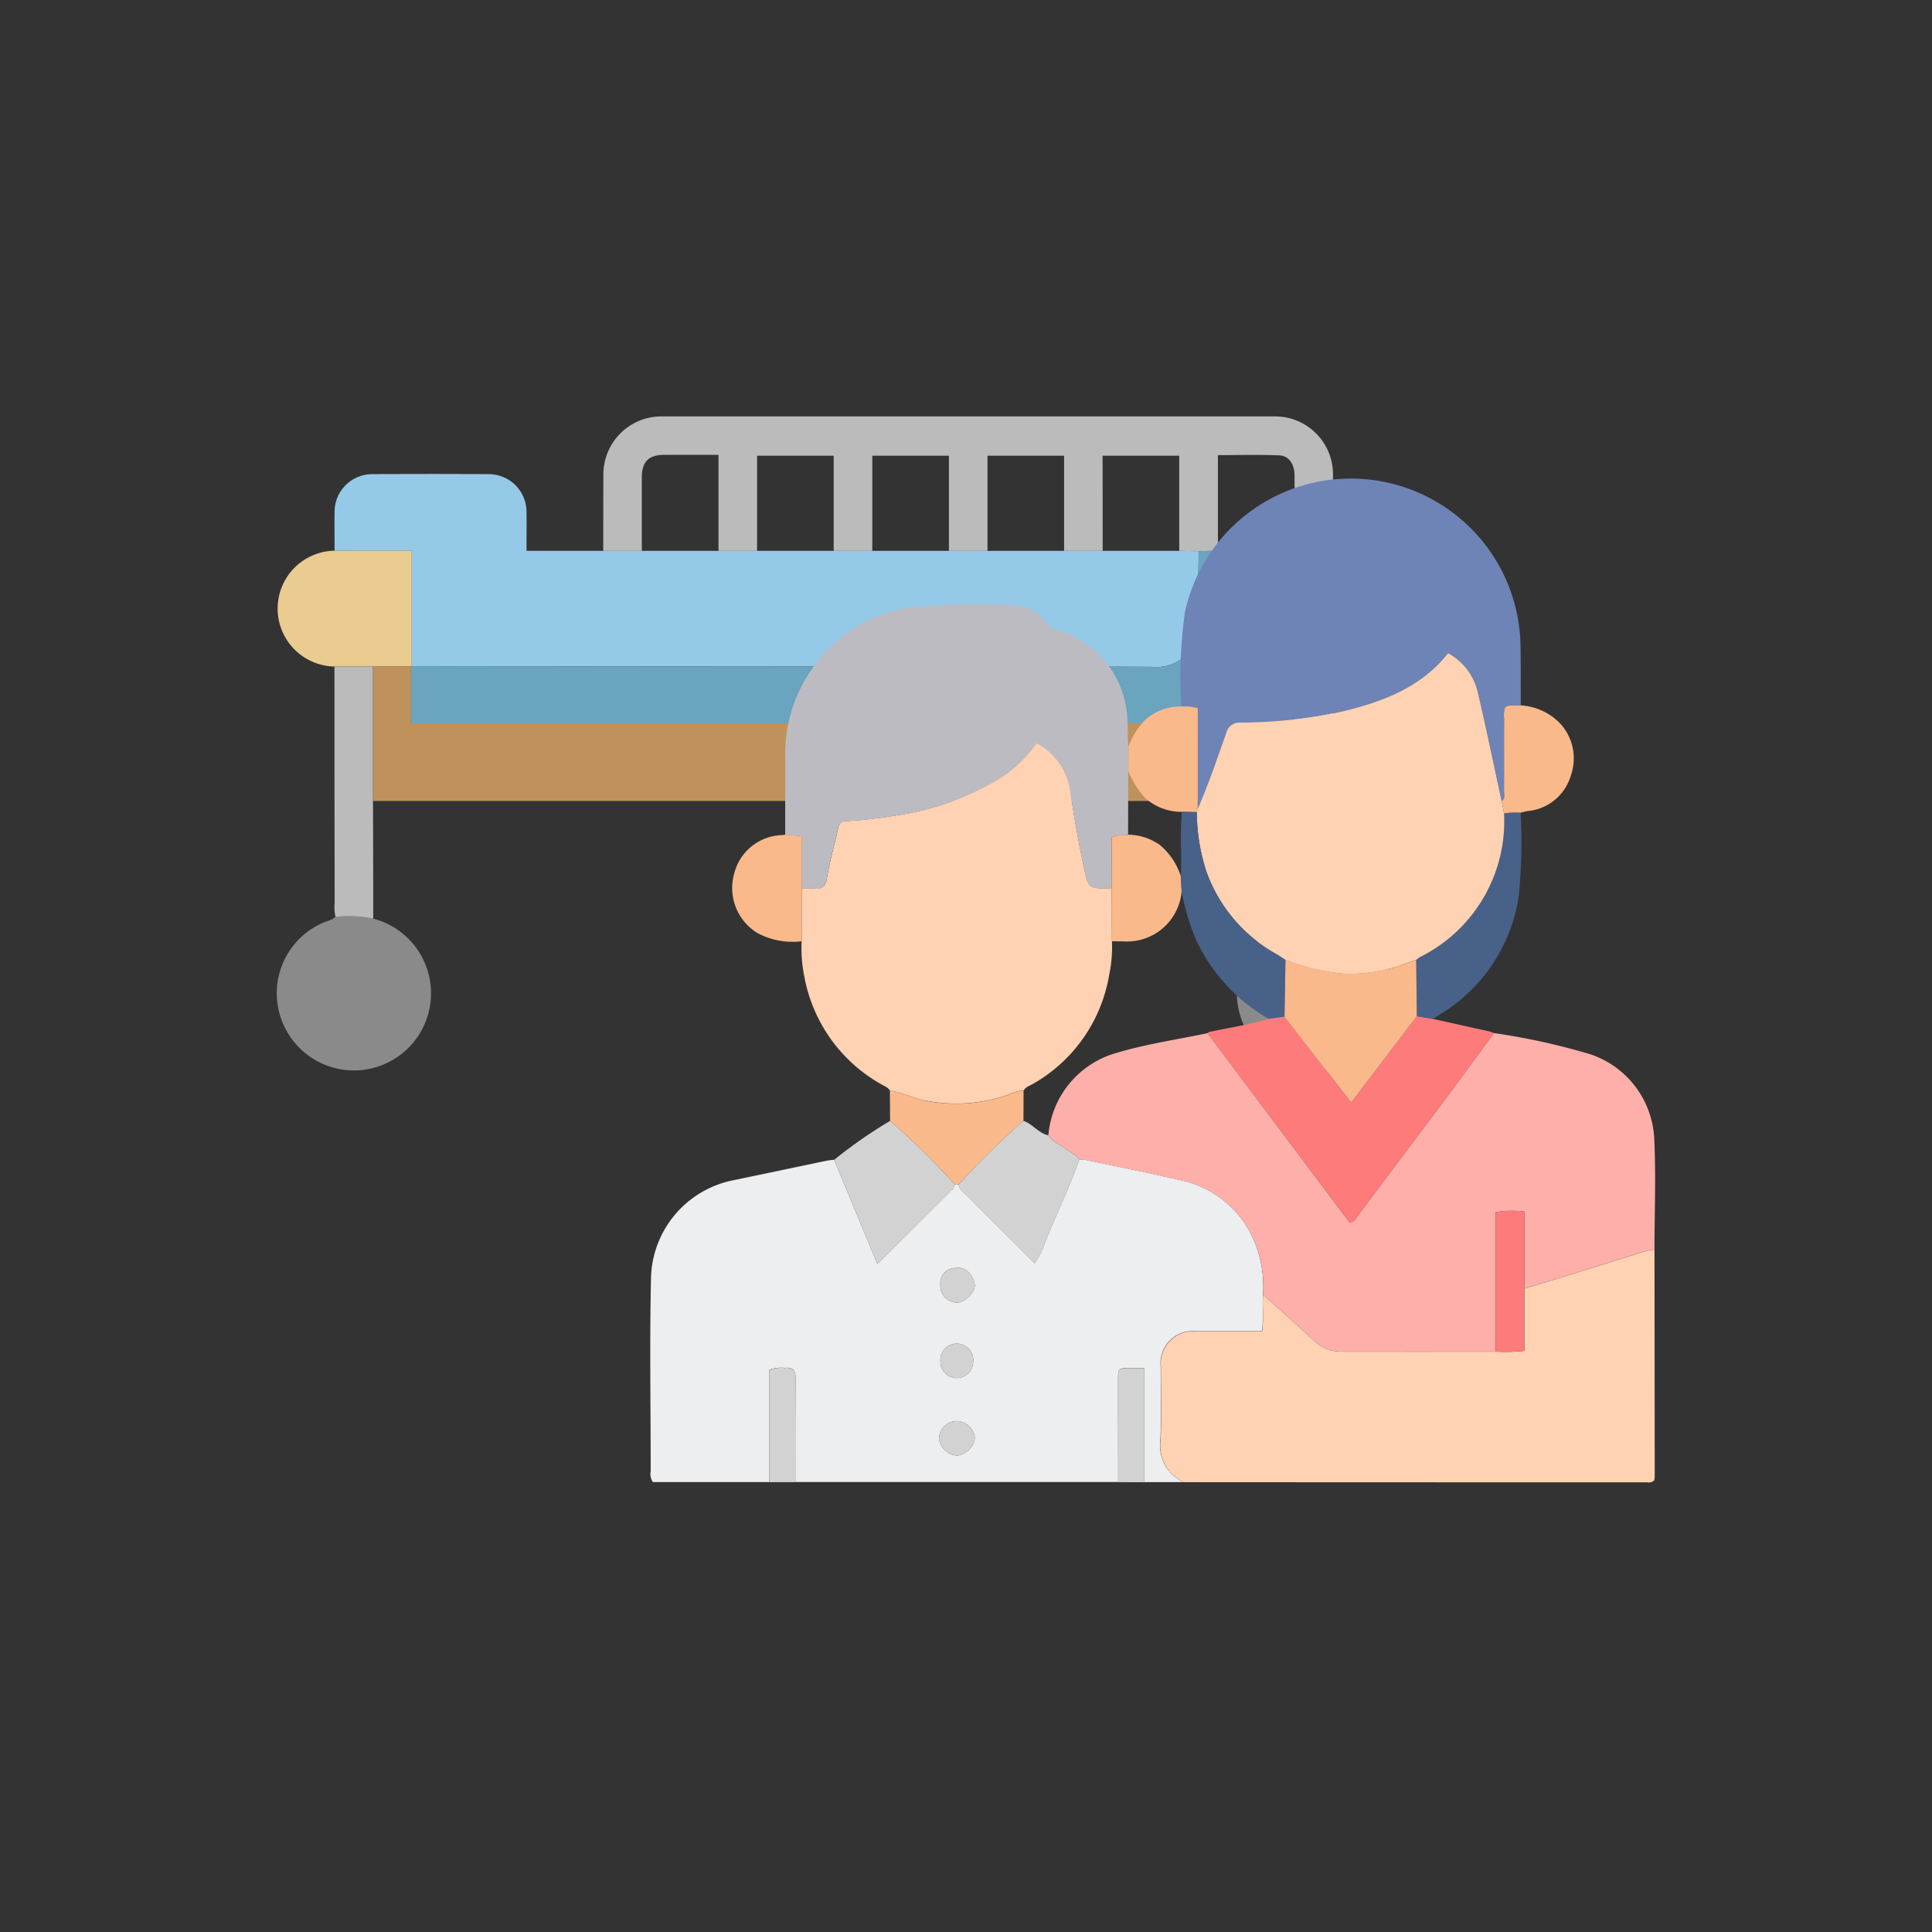 <svg xmlns="http://www.w3.org/2000/svg" width="116" height="116"><rect width="100%" height="100%" fill="#333333" stroke="none"/><g id="Group_1142" data-name="Group 1142" transform="translate(-733.5 -2199.167)"><rect id="Rectangle_612" data-name="Rectangle 612" width="116" height="116" transform="translate(733.5 2199.167)" fill="#f2f2f2" opacity="0"/><g id="Group_1140" data-name="Group 1140"><path id="Path_366" data-name="Path 366" d="M753.589,2232.233c0-.769-.013-1.539,0-2.308a2.261,2.261,0,0,1,2.285-2.289q3.456-.024,6.913,0a2.268,2.268,0,0,1,2.326,2.324c.011.72,0,1.44,0,2.282h39.191l1.163.017c0,1.37-.079,2.745.015,4.107a2.551,2.551,0,0,1-2.791,2.839c-10.986-.051-21.973-.025-32.96-.027q-5.757,0-11.514-.01v-6.934Z" fill="#94cae8"/><path id="Path_367" data-name="Path 367" d="M799.707,2232.241H797.39v-5.714h-4.6v5.714h-2.317v-5.714h-4.6v5.714h-2.317v-5.714h-4.6v5.714h-2.317v-5.764c-1.169,0-2.22-.006-3.271,0-.935.007-1.331.415-1.333,1.375,0,1.463,0,2.925,0,4.388H769.72c0-1.515,0-3.03.008-4.545a3.484,3.484,0,0,1,3.5-3.527q18.4,0,36.807,0a3.478,3.478,0,0,1,3.5,3.526c.006,1.515.005,3.03.007,4.545h-2.317c0-1.51.011-3.019,0-4.529,0-.661-.338-1.176-.9-1.2-1.209-.054-2.422-.016-3.7-.016v5.74l-1.16.025-1.163-.017v-5.714h-4.6Z" fill="#bbb"/><path id="Path_368" data-name="Path 368" d="M755.9,2254.322a4.63,4.63,0,1,1-5.618,5.7,4.611,4.611,0,0,1,2.846-5.544,1.274,1.274,0,0,0,.508-.256A7.26,7.26,0,0,1,755.9,2254.322Z" fill="#8a8a8a"/><path id="Path_369" data-name="Path 369" d="M813.547,2254.322a4.63,4.63,0,1,1-5.618,5.7,4.61,4.61,0,0,1,2.846-5.544,1.274,1.274,0,0,0,.508-.256A7.26,7.26,0,0,1,813.547,2254.322Z" fill="#8a8a8a"/><path id="Path_370" data-name="Path 370" d="M811.225,2232.24h2.317a3.474,3.474,0,0,1,0,6.948l-2.316,0-2.282-.009q-.014-3.454-.027-6.91Z" fill="#eacb90"/><path id="Path_371" data-name="Path 371" d="M753.589,2232.233h4.631v6.934l-.043.019H755.9l-2.315,0a3.478,3.478,0,0,1,.008-6.955Z" fill="#eacb90"/><path id="Path_372" data-name="Path 372" d="M753.581,2239.188l2.315,0v8.073l.012,4.624,0,2.44a7.26,7.26,0,0,0-2.264-.1,2.808,2.808,0,0,1-.051-.858Q753.581,2246.275,753.581,2239.188Z" fill="#bbb"/><path id="Path_373" data-name="Path 373" d="M811.227,2239.185l2.316,0q0,7.567,0,15.134a7.26,7.26,0,0,0-2.264-.1c-.123-.777-.005-1.561-.067-2.339l.011-4.624Z" fill="#bbb"/><path id="Path_374" data-name="Path 374" d="M808.918,2232.266q.013,3.454.027,6.91v3.422H758.177v-3.412l.043-.019q5.757.006,11.514.01c10.987,0,21.974-.024,32.96.027a2.551,2.551,0,0,0,2.791-2.839c-.094-1.362-.017-2.737-.015-4.107l1.16-.025Z" fill="#6aa4be"/><path id="Path_375" data-name="Path 375" d="M758.177,2239.186v3.412h50.768v-3.422l2.282.009v8.073H755.9v-8.073Z" fill="#bf925b"/></g><g id="Group_1141" data-name="Group 1141"><path id="Path_376" data-name="Path 376" d="M804.562,2288.156l-2.353,0v-6.854h-.826c-.739,0-.753.014-.753.749q0,3.053.006,6.1H781.254c0-2.076-.006-4.151.015-6.226,0-.48-.163-.683-.64-.627a2.152,2.152,0,0,0-.948.111v6.743H772.7a.857.857,0,0,1-.132-.65c0-3.856-.067-7.715.018-11.569a6.131,6.131,0,0,1,4.986-5.91q2.764-.578,5.529-1.159c.158-.033.32-.045.481-.066l2.6,6.269c1.567-1.559,3.051-3.033,4.529-4.512a.832.832,0,0,0,.114-.273h.236c.029.325.306.469.5.665,1.344,1.357,2.7,2.7,4.061,4.068a4.507,4.507,0,0,0,.656-1.342c.661-1.636,1.442-3.222,2.021-4.891a3.325,3.325,0,0,1,.426.034c1.9.4,3.81.781,5.7,1.22a6.154,6.154,0,0,1,4.085,3.031,7,7,0,0,1,.82,3.819c-.048.722.051,1.453-.063,2.206-1.368,0-2.674,0-3.979,0a1.93,1.93,0,0,0-2.1,2.1c0,1.47.052,2.942-.018,4.408A2.427,2.427,0,0,0,804.562,2288.156Zm-13.605-3.666a1.062,1.062,0,0,0-1.074,1.074,1.168,1.168,0,0,0,1.056,1,1.219,1.219,0,0,0,1.091-1.044A1.123,1.123,0,0,0,790.957,2284.49Zm-.034-9.19a.9.9,0,0,0-.961,1,1.008,1.008,0,0,0,1,1.077c.484-.011,1.113-.627,1.06-1.078C791.952,2275.727,791.434,2275.18,790.923,2275.3Zm1.005,5.649a.988.988,0,1,0-1.966-.053.983.983,0,1,0,1.966.053Z" fill="#eceef0"/><path id="Path_377" data-name="Path 377" d="M809.335,2276.894a7,7,0,0,0-.82-3.819,6.154,6.154,0,0,0-4.085-3.031c-1.893-.439-3.8-.818-5.7-1.22a3.325,3.325,0,0,0-.426-.034c-.162-.281-.468-.385-.705-.573-.38-.3-.865-.464-1.155-.884a5.631,5.631,0,0,1,4.162-4.968c1.76-.524,3.6-.787,5.4-1.166l8.54,11.38a.654.654,0,0,0,.414-.335q2.508-3.342,5.017-6.682c1.082-1.45,2.148-2.912,3.221-4.368a40.265,40.265,0,0,1,5.773,1.268,5.629,5.629,0,0,1,3.856,5.177c.1,2.18.013,4.368.009,6.553a3.3,3.3,0,0,0-.479.075c-1.32.407-2.635.825-3.954,1.234-1.125.348-2.253.688-3.38,1.032v-4.627a6.358,6.358,0,0,0-1.719.039v8.373q-4.648,0-9.3,0a2.36,2.36,0,0,1-1.644-.69C811.363,2278.709,810.345,2277.8,809.335,2276.894Z" fill="#feafa9"/><path id="Path_378" data-name="Path 378" d="M786.931,2264.658c-.085-.181-.263-.245-.421-.336a9.345,9.345,0,0,1-4.716-6.514,8.36,8.36,0,0,1-.161-2.126l.017-3.184c.245,0,.491-.008.734.014.453.04.677-.073.762-.6.163-1.019.459-2.016.68-3.027.056-.256.147-.4.426-.415a26.113,26.113,0,0,0,3.141-.361,16.657,16.657,0,0,0,6.156-2.224,7.833,7.833,0,0,0,2.187-2.108,3.817,3.817,0,0,1,2.041,3c.212,1.445.473,2.876.768,4.3.3,1.451.282,1.455,1.7,1.415l.017,3.184a7.981,7.981,0,0,1-.161,2,9.292,9.292,0,0,1-4.551,6.552c-.2.126-.459.183-.588.418a2.492,2.492,0,0,0-.988.272,9.425,9.425,0,0,1-4.824.345C788.379,2265.151,787.7,2264.736,786.931,2264.658Z" fill="#fed2b2"/><path id="Path_379" data-name="Path 379" d="M809.335,2276.894c1.01.911,2.028,1.815,3.027,2.738a2.36,2.36,0,0,0,1.644.69q4.647.007,9.3,0a10.759,10.759,0,0,0,1.719-.046v-3.739c1.127-.344,2.255-.684,3.38-1.032,1.319-.409,2.634-.827,3.954-1.234a3.3,3.3,0,0,1,.479-.075q.008,6.819.014,13.64a1.373,1.373,0,0,1-.032.214.464.464,0,0,1-.417.119q-13.918,0-27.837-.009a2.427,2.427,0,0,1-1.382-2.548c.07-1.466.014-2.938.018-4.408a1.93,1.93,0,0,1,2.1-2.1c1.3,0,2.611,0,3.979,0C809.386,2278.347,809.287,2277.616,809.335,2276.894Z" fill="#fed2b2"/><path id="Path_380" data-name="Path 380" d="M804.435,2241.582a27.4,27.4,0,0,1,.213-5.675,10.192,10.192,0,0,1,20.144,1.936c.022,1.225.012,2.45.017,3.675-.314.053-.653-.084-.943.115a1.577,1.577,0,0,0-.058.675c0,1.447,0,2.894-.007,4.342,0,.21.093.455-.138.62-.474-2.187-.922-4.379-1.435-6.556a3.589,3.589,0,0,0-1.781-2.332c-1.66,2.092-3.976,2.93-6.427,3.517a29.03,29.03,0,0,1-6,.655.829.829,0,0,0-.9.662c-.547,1.508-1.041,3.037-1.706,4.5v-6.036A3.232,3.232,0,0,0,804.435,2241.582Z" fill="#6e83b6"/><path id="Path_381" data-name="Path 381" d="M800.24,2252.5c-1.413.04-1.4.036-1.7-1.415-.295-1.429-.556-2.86-.768-4.3a3.817,3.817,0,0,0-2.041-3,7.833,7.833,0,0,1-2.187,2.108,16.657,16.657,0,0,1-6.156,2.224,26.113,26.113,0,0,1-3.141.361c-.279.014-.37.159-.426.415-.221,1.011-.517,2.008-.68,3.027-.085.529-.309.642-.762.6-.243-.022-.489-.01-.734-.014v-3.136l-1-.081c0-1.551,0-3.1,0-4.652a8.891,8.891,0,0,1,1.735-5.485,8.71,8.71,0,0,1,5.9-3.534,45.943,45.943,0,0,1,5.983-.109,2.442,2.442,0,0,1,2.04,1.042c.342.465.917.487,1.382.7a5.776,5.776,0,0,1,3.441,4.487c.138.754.041,1.5.124,2.251l-.008,1.5-.011,3.792c-.3.107-.645-.055-1,.167Z" fill="#bdbbc2"/><path id="Path_382" data-name="Path 382" d="M823.2,2261.194c-1.073,1.456-2.139,2.918-3.221,4.368q-2.5,3.346-5.017,6.682a.654.654,0,0,1-.414.335L806,2261.2c.068-.09.171-.086.269-.107,1.134-.24,2.284-.411,3.4-.756l.956-.127,4,5.156,3.943-5.187.992.168q1.679.374,3.357.747A2.163,2.163,0,0,1,823.2,2261.194Z" fill="#fe7b7b"/><path id="Path_383" data-name="Path 383" d="M790.827,2270.29a.832.832,0,0,1-.114.273c-1.478,1.479-2.962,2.953-4.529,4.512l-2.6-6.269a28.347,28.347,0,0,1,3.36-2.34A44.211,44.211,0,0,1,790.827,2270.29Z" fill="#d2d2d2"/><path id="Path_384" data-name="Path 384" d="M819.562,2260.346l-.992-.168-.039-3.379a2.54,2.54,0,0,1,.244-.175,9.107,9.107,0,0,0,5.034-8.62,4.224,4.224,0,0,1,.99-.041,31.958,31.958,0,0,1-.111,5.009,10.015,10.015,0,0,1-4.831,7.163C819.754,2260.2,819.66,2260.275,819.562,2260.346Z" fill="#486189"/><path id="Path_385" data-name="Path 385" d="M790.827,2270.29a44.211,44.211,0,0,0-3.885-3.824l-.011-1.808c.772.078,1.448.493,2.214.613a9.425,9.425,0,0,0,4.824-.345,2.492,2.492,0,0,1,.988-.272l-.007,1.811a44.245,44.245,0,0,0-3.887,3.825Z" fill="#fab98b"/><path id="Path_386" data-name="Path 386" d="M824.8,2247.963a4.224,4.224,0,0,0-.99.041l-.146-.734c.231-.165.137-.41.138-.62.009-1.448,0-2.9.007-4.342a1.577,1.577,0,0,1,.058-.675c.29-.2.629-.062.943-.115a3.619,3.619,0,0,1,2.289,1.011,3.085,3.085,0,0,1,.708,3.227,2.981,2.981,0,0,1-2.6,2.111C825.071,2247.887,824.936,2247.93,824.8,2247.963Z" fill="#fab98b"/><path id="Path_387" data-name="Path 387" d="M780.651,2249.281l1,.081v3.136l-.017,3.184a4.475,4.475,0,0,1-2.649-.491,3.163,3.163,0,0,1-1.414-3.531,3.054,3.054,0,0,1,2.9-2.352C780.531,2249.3,780.59,2249.29,780.651,2249.281Z" fill="#fab98b"/><path id="Path_388" data-name="Path 388" d="M801.251,2245.487l.008-1.5a4.666,4.666,0,0,1,.948-1.549,3.139,3.139,0,0,1,2.228-.852,3.232,3.232,0,0,1,.978.1v6.036l-.057.207-.887-.017a3.277,3.277,0,0,1-2.22-.84A5.78,5.78,0,0,1,801.251,2245.487Z" fill="#fab98b"/><path id="Path_389" data-name="Path 389" d="M779.681,2288.16v-6.743a2.152,2.152,0,0,1,.948-.111c.477-.056.644.147.64.627-.021,2.075-.013,4.15-.015,6.226Z" fill="#d2d2d2"/><path id="Path_390" data-name="Path 390" d="M800.636,2288.159q0-3.052-.006-6.1c0-.735.014-.746.753-.749h.826v6.854Z" fill="#d2d2d2"/><path id="Path_391" data-name="Path 391" d="M791.063,2270.29a44.245,44.245,0,0,1,3.887-3.825c.556.188.9.737,1.491.868.29.42.775.583,1.155.884.237.188.543.292.705.573-.579,1.669-1.36,3.255-2.021,4.891a4.507,4.507,0,0,1-.656,1.342c-1.364-1.364-2.717-2.711-4.061-4.068C791.369,2270.759,791.092,2270.615,791.063,2270.29Z" fill="#d2d2d2"/><path id="Path_392" data-name="Path 392" d="M790.957,2284.49a1.123,1.123,0,0,1,1.073,1.03,1.219,1.219,0,0,1-1.091,1.044,1.168,1.168,0,0,1-1.056-1A1.062,1.062,0,0,1,790.957,2284.49Z" fill="#d2d2d2"/><path id="Path_393" data-name="Path 393" d="M790.923,2275.3c.511-.12,1.029.427,1.1,1,.053.451-.576,1.067-1.06,1.078a1.008,1.008,0,0,1-1-1.077A.9.9,0,0,1,790.923,2275.3Z" fill="#d2d2d2"/><path id="Path_394" data-name="Path 394" d="M791.928,2280.949a.983.983,0,1,1-1.966-.053.988.988,0,1,1,1.966.053Z" fill="#d2d2d2"/><path id="Path_395" data-name="Path 395" d="M825.021,2276.533v3.739a10.759,10.759,0,0,1-1.719.046v-8.373a6.358,6.358,0,0,1,1.719-.039Z" fill="#fe7b7b"/><path id="Path_396" data-name="Path 396" d="M804.447,2252.688a3.291,3.291,0,0,1-3.52,3c-.224,0-.447,0-.67-.005l-.017-3.184v-3.052c.355-.222.7-.06,1-.167a3.429,3.429,0,0,1,1.888.61,4.066,4.066,0,0,1,1.273,1.893Z" fill="#fab98b"/><path id="Path_397" data-name="Path 397" d="M805.356,2247.923l.057-.207c.665-1.463,1.159-2.992,1.706-4.5a.829.829,0,0,1,.9-.662,29.03,29.03,0,0,0,6-.655c2.451-.587,4.767-1.425,6.427-3.517a3.589,3.589,0,0,1,1.781,2.332c.513,2.177.961,4.369,1.435,6.556l.146.734a9.107,9.107,0,0,1-5.034,8.62,2.54,2.54,0,0,0-.244.175c-.152.052-.307.1-.457.158a9.611,9.611,0,0,1-3.8.676,12.163,12.163,0,0,1-3.592-.835c-.187-.12-.369-.249-.562-.358a9.216,9.216,0,0,1-4.179-4.922A11.679,11.679,0,0,1,805.356,2247.923Z" fill="#fed2b2"/><path id="Path_398" data-name="Path 398" d="M810.681,2256.8a12.163,12.163,0,0,0,3.592.835,9.611,9.611,0,0,0,3.8-.676c.15-.057.305-.106.457-.158l.039,3.379-3.943,5.187-4-5.156Z" fill="#fab98b"/><path id="Path_399" data-name="Path 399" d="M810.681,2256.8l-.057,3.411-.956.127a10.677,10.677,0,0,1-4.354-4.736,14.112,14.112,0,0,1-.867-2.912l-.046-.906c.065-1.291-.068-2.586.068-3.876l.887.017a11.679,11.679,0,0,0,.584,3.595,9.216,9.216,0,0,0,4.179,4.922C810.312,2256.549,810.494,2256.678,810.681,2256.8Z" fill="#486189"/></g></g></svg>